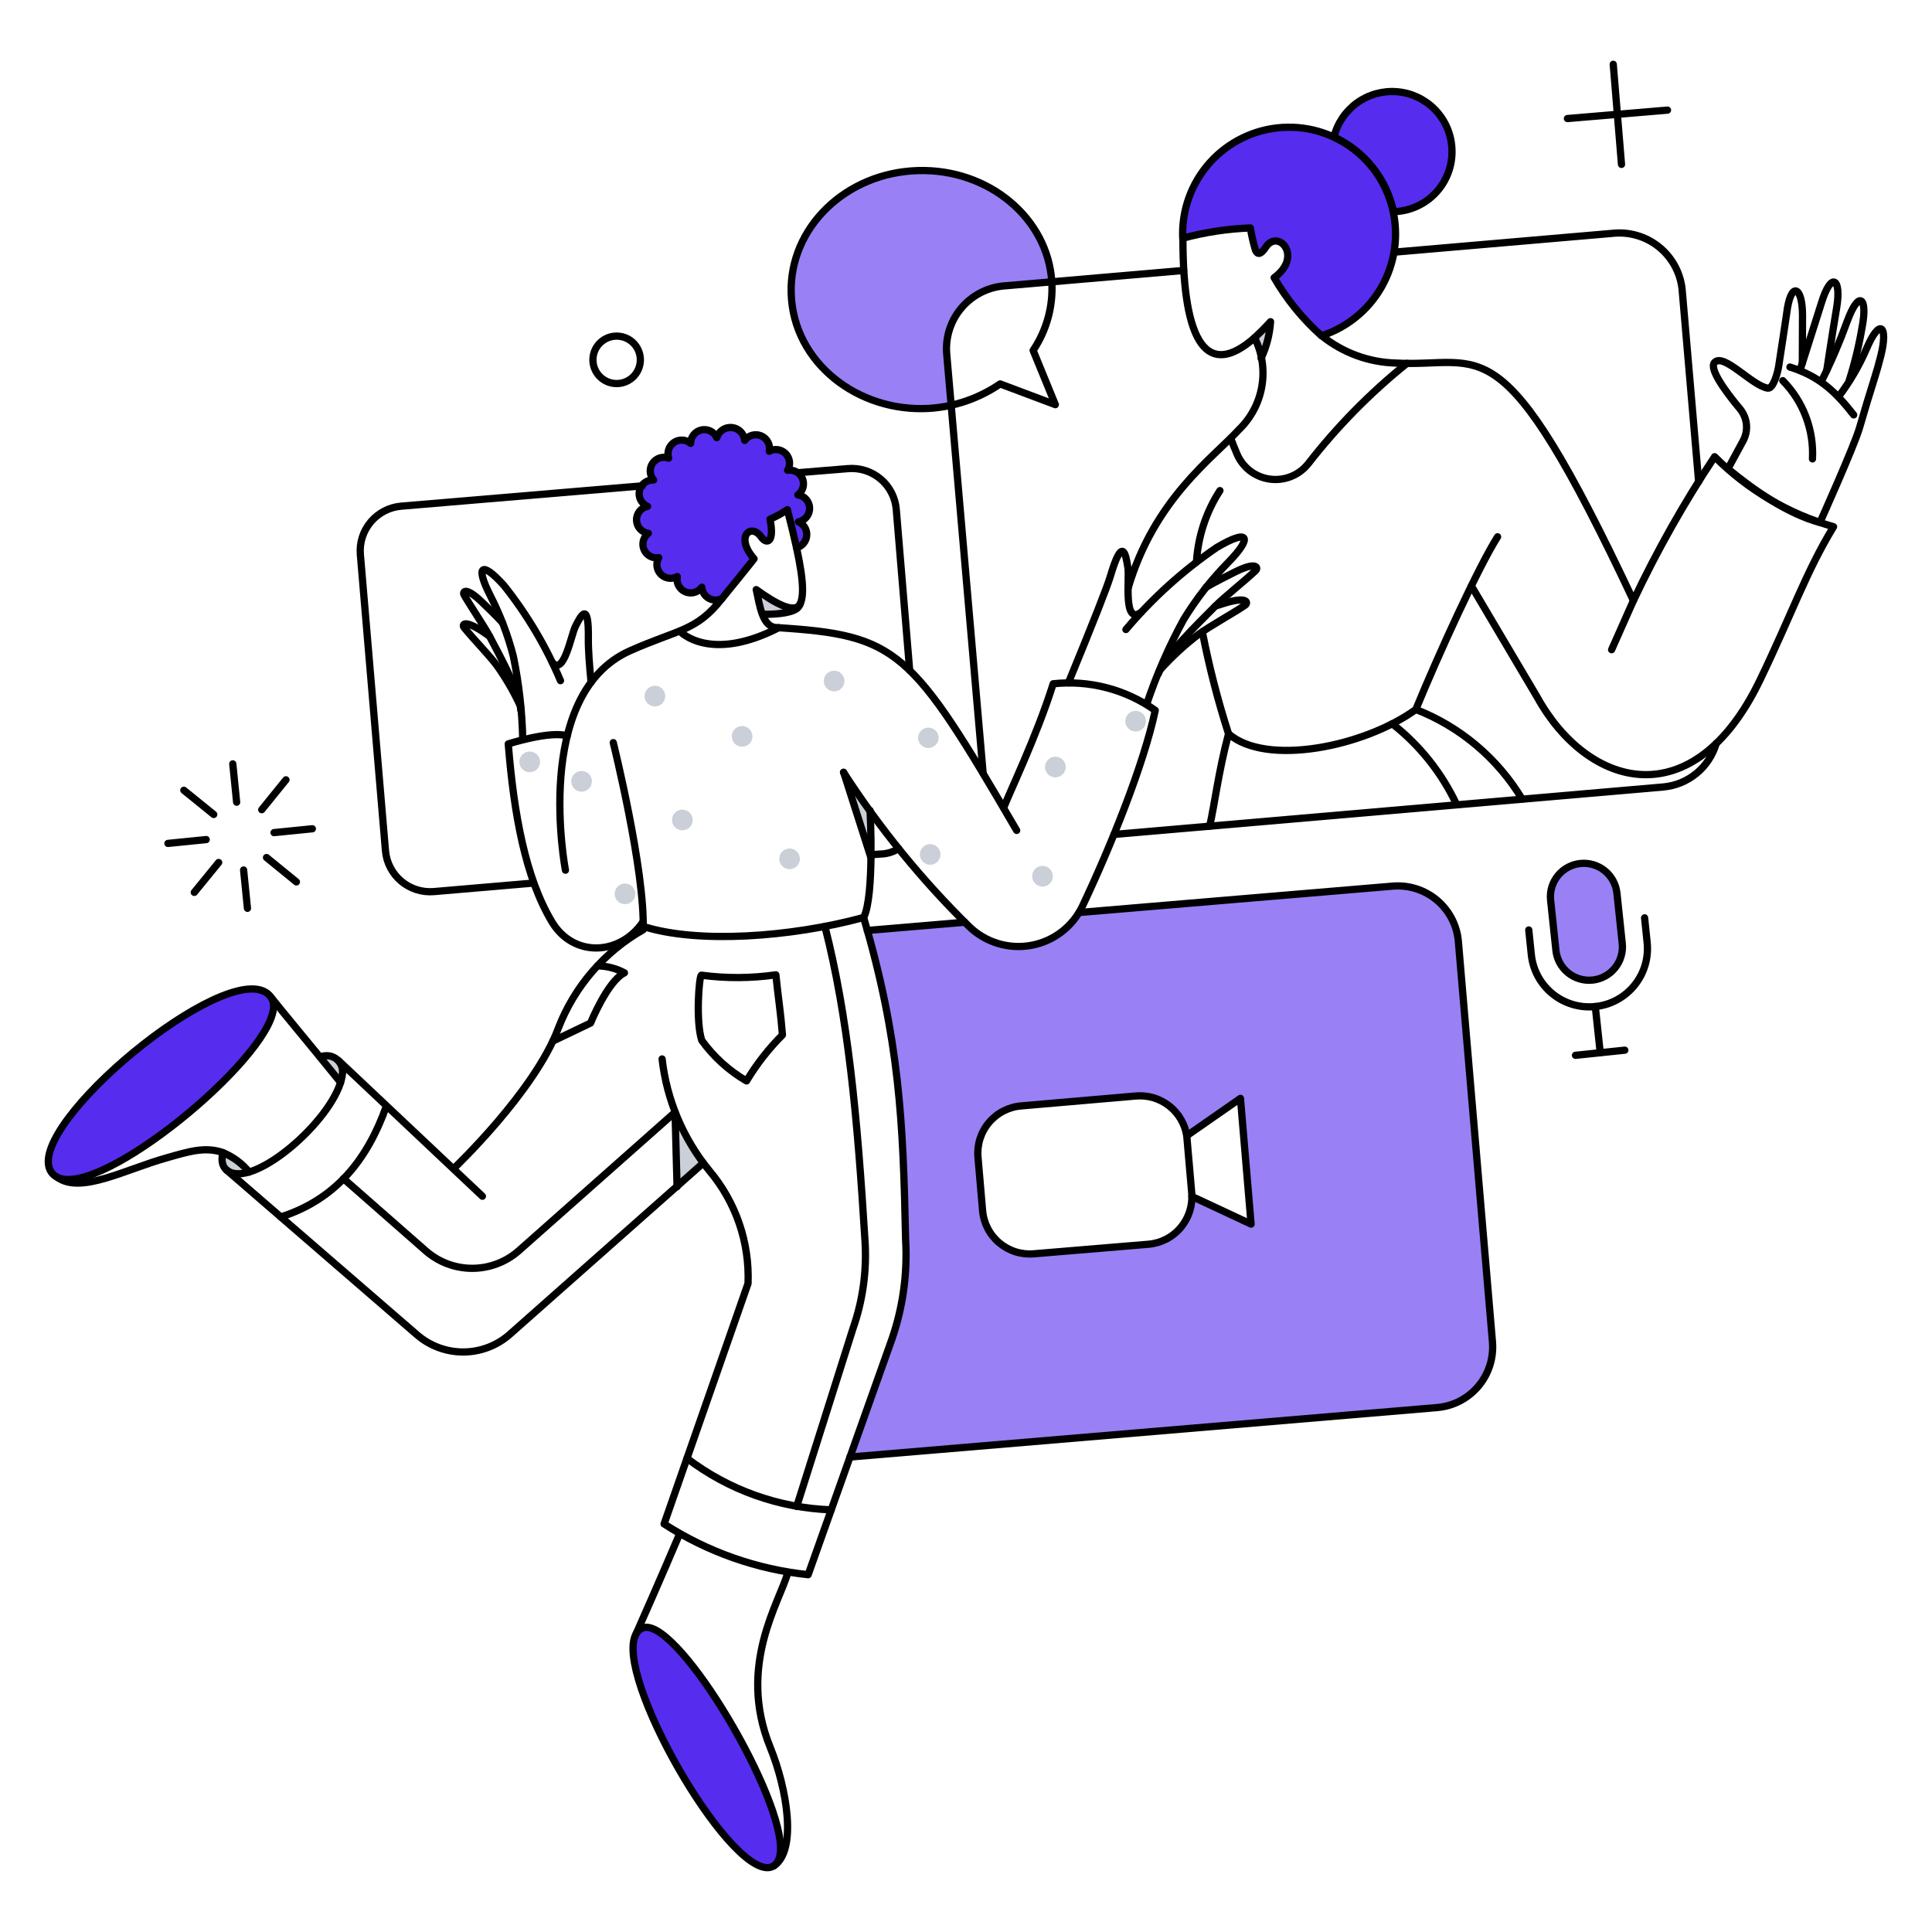<svg width="340" height="340" viewBox="0 0 340 340" fill="none" xmlns="http://www.w3.org/2000/svg">
<path d="M161.564 30.025C148.888 30.379 138.89 40.055 139.243 51.636C139.631 65.117 153.5 74.375 167.402 71.342L166.659 62.6C166.498 61.152 166.623 59.685 167.029 58.285C167.434 56.885 168.111 55.578 169.022 54.44C169.933 53.302 171.059 52.354 172.336 51.651C173.613 50.948 175.017 50.504 176.465 50.343L185.077 49.602C184.368 38.379 173.981 29.67 161.564 30.025Z" fill="#562CEF" fill-opacity="0.6"/>
<path fill-rule="evenodd" clip-rule="evenodd" d="M149.566 256.418L252.908 247.708C255.73 247.467 258.341 246.116 260.167 243.95C261.994 241.784 262.887 238.982 262.649 236.16L256.649 165.685C256.408 162.863 255.056 160.253 252.891 158.426C250.726 156.6 247.925 155.707 245.103 155.944L189.887 160.59C188.911 162.078 188.275 162.854 186.81 164.005C185.237 165.208 183.403 166.019 181.455 166.372C179.508 166.725 177.504 166.609 175.61 166.035C173.716 165.461 171.986 164.444 170.563 163.069C170.311 162.821 170.06 162.572 169.809 162.322L152.583 163.769C158.297 184.049 158.897 198.118 159.317 218.21C159.665 224.116 158.856 230.034 156.937 235.628L149.566 256.418ZM209.751 210.552L220.171 215.422L218.299 193.295L208.849 199.874C208.517 197.79 207.407 195.909 205.743 194.611C204.078 193.312 201.986 192.693 199.883 192.877L179.723 194.619C178.626 194.709 177.558 195.017 176.579 195.522C175.602 196.027 174.735 196.722 174.028 197.565C173.319 198.407 172.787 199.383 172.457 200.433C172.129 201.482 172.011 202.587 172.112 203.684L172.917 213.034C173.008 214.13 173.315 215.198 173.82 216.175C174.325 217.153 175.02 218.021 175.864 218.729C176.705 219.436 177.681 219.97 178.73 220.299C179.78 220.627 180.885 220.745 181.982 220.645L202.108 218.968C203.203 218.875 204.271 218.565 205.246 218.059C206.222 217.552 207.087 216.857 207.795 216.015C208.502 215.174 209.036 214.2 209.365 213.151C209.631 212.308 209.762 211.429 209.751 210.548V210.552Z" fill="#562CEF" fill-opacity="0.6"/>
<path d="M285.485 165.976C285.573 166.746 285.507 167.526 285.291 168.271C285.075 169.015 284.715 169.71 284.23 170.314C283.744 170.92 283.144 171.421 282.464 171.792C281.784 172.164 281.036 172.397 280.266 172.477C279.494 172.558 278.715 172.485 277.972 172.264C277.23 172.042 276.538 171.676 275.938 171.185C275.337 170.693 274.841 170.09 274.476 169.406C274.11 168.722 273.884 167.973 273.809 167.202L272.874 158.362C272.726 156.821 273.192 155.284 274.171 154.085C275.152 152.886 276.565 152.123 278.105 151.961C279.644 151.8 281.185 152.253 282.392 153.222C283.6 154.191 284.375 155.598 284.55 157.136L285.485 165.976Z" fill="#562CEF" fill-opacity="0.6"/>
<path d="M220.783 59.442C221.283 60.615 221.662 61.837 221.912 63.087C222.879 61.055 223.45 58.858 223.593 56.612C222.592 57.708 221.655 58.636 220.783 59.442Z" fill="#CACFD8"/>
<path d="M133.083 103.791C133.361 105.316 133.884 106.787 134.632 108.145C137.116 108.145 139.858 107.823 140.535 106.824C140.631 106.654 140.728 106.469 140.825 106.275C139.89 108.118 136.507 106.248 133.083 103.791Z" fill="#CACFD8"/>
<path d="M47.708 175.525C41.709 166.913 3.553 198.361 9.035 206.295L9.97 207.133C17.906 211.553 52.385 182.3 47.708 175.525Z" fill="#562CEF"/>
<path d="M112.989 286.543C105.149 290.272 129.396 334.011 136.789 327.797C141.213 321.378 119.182 283.577 112.989 286.543Z" fill="#562CEF"/>
<path d="M39.224 202.876C39.073 203.432 39.03 204.014 39.096 204.587C39.419 206.65 42.063 206.747 43.838 206.263C42.595 204.779 41.012 203.618 39.224 202.876Z" fill="#CACFD8"/>
<path d="M56.352 186.04C57.577 187.557 58.835 189.071 59.964 190.46C60.153 189.92 60.273 189.355 60.319 188.784C60.352 188.3 60.258 187.813 60.046 187.376C59.835 186.938 59.514 186.564 59.114 186.287C58.714 186.01 58.249 185.843 57.765 185.799C57.281 185.756 56.794 185.84 56.352 186.04Z" fill="#CACFD8"/>
<path d="M115.054 120.697C114.697 120.736 114.359 120.879 114.083 121.11C113.807 121.34 113.606 121.647 113.504 121.992C113.403 122.337 113.406 122.704 113.514 123.047C113.621 123.39 113.828 123.693 114.107 123.919C114.387 124.145 114.728 124.282 115.086 124.314C115.444 124.346 115.803 124.272 116.119 124.099C116.434 123.927 116.691 123.665 116.858 123.347C117.025 123.029 117.093 122.668 117.055 122.311C117.033 122.072 116.963 121.84 116.85 121.629C116.737 121.418 116.582 121.231 116.396 121.081C116.209 120.931 115.994 120.819 115.764 120.753C115.533 120.687 115.292 120.668 115.054 120.697Z" fill="#CACFD8"/>
<path d="M102.151 135.691C101.794 135.73 101.456 135.873 101.18 136.104C100.904 136.334 100.703 136.641 100.602 136.986C100.5 137.331 100.503 137.698 100.611 138.041C100.718 138.384 100.925 138.688 101.204 138.913C101.484 139.139 101.825 139.276 102.183 139.308C102.541 139.34 102.9 139.266 103.216 139.094C103.531 138.921 103.788 138.66 103.955 138.341C104.122 138.023 104.19 137.662 104.152 137.305C104.127 137.067 104.056 136.837 103.941 136.627C103.827 136.417 103.672 136.232 103.487 136.082C103.301 135.933 103.087 135.821 102.858 135.754C102.629 135.687 102.388 135.665 102.151 135.691Z" fill="#CACFD8"/>
<path d="M109.796 155.494C109.439 155.532 109.101 155.675 108.825 155.906C108.549 156.136 108.347 156.443 108.246 156.788C108.144 157.133 108.147 157.5 108.254 157.843C108.361 158.186 108.568 158.49 108.847 158.716C109.127 158.941 109.468 159.079 109.826 159.111C110.184 159.143 110.543 159.069 110.859 158.897C111.174 158.725 111.432 158.463 111.599 158.144C111.765 157.826 111.834 157.465 111.796 157.108C111.77 156.87 111.699 156.64 111.585 156.431C111.47 156.221 111.316 156.036 111.13 155.887C110.945 155.737 110.731 155.625 110.502 155.558C110.274 155.49 110.034 155.469 109.796 155.494Z" fill="#CACFD8"/>
<path d="M93.025 132.271C92.668 132.309 92.33 132.452 92.054 132.682C91.778 132.912 91.576 133.219 91.475 133.564C91.373 133.909 91.376 134.276 91.483 134.619C91.59 134.963 91.797 135.266 92.077 135.492C92.356 135.718 92.697 135.855 93.055 135.888C93.413 135.92 93.772 135.845 94.088 135.673C94.403 135.501 94.661 135.239 94.828 134.921C94.995 134.602 95.063 134.241 95.025 133.884C95 133.647 94.928 133.417 94.814 133.207C94.7 132.998 94.545 132.813 94.359 132.663C94.174 132.513 93.96 132.401 93.731 132.334C93.503 132.267 93.263 132.245 93.025 132.271Z" fill="#CACFD8"/>
<path d="M130.409 127.786C130.052 127.824 129.713 127.967 129.437 128.198C129.161 128.428 128.96 128.735 128.858 129.08C128.757 129.425 128.76 129.792 128.867 130.135C128.974 130.478 129.181 130.782 129.461 131.008C129.741 131.233 130.082 131.371 130.44 131.403C130.798 131.435 131.158 131.36 131.473 131.188C131.789 131.015 132.046 130.753 132.212 130.434C132.379 130.116 132.447 129.755 132.408 129.397C132.383 129.16 132.311 128.931 132.197 128.721C132.083 128.512 131.928 128.327 131.743 128.177C131.557 128.028 131.344 127.916 131.115 127.849C130.886 127.782 130.646 127.76 130.409 127.786Z" fill="#CACFD8"/>
<path d="M119.892 142.497C119.534 142.535 119.196 142.679 118.921 142.909C118.645 143.14 118.443 143.447 118.342 143.792C118.241 144.137 118.244 144.504 118.352 144.847C118.459 145.19 118.666 145.493 118.946 145.719C119.226 145.944 119.566 146.082 119.924 146.114C120.283 146.145 120.642 146.071 120.958 145.898C121.273 145.726 121.53 145.464 121.697 145.145C121.863 144.826 121.931 144.466 121.893 144.108C121.868 143.871 121.796 143.641 121.681 143.431C121.567 143.222 121.413 143.037 121.227 142.887C121.041 142.737 120.827 142.626 120.598 142.559C120.369 142.492 120.129 142.471 119.892 142.497Z" fill="#CACFD8"/>
<path d="M138.76 149.335C138.403 149.373 138.065 149.516 137.789 149.746C137.513 149.976 137.311 150.283 137.21 150.628C137.108 150.973 137.111 151.34 137.218 151.683C137.325 152.027 137.532 152.33 137.812 152.556C138.091 152.782 138.432 152.919 138.79 152.952C139.148 152.984 139.507 152.909 139.823 152.737C140.139 152.565 140.396 152.303 140.563 151.985C140.73 151.666 140.798 151.305 140.76 150.948C140.734 150.711 140.663 150.481 140.549 150.271C140.434 150.062 140.28 149.877 140.094 149.727C139.909 149.577 139.695 149.465 139.467 149.398C139.238 149.331 138.998 149.309 138.76 149.335Z" fill="#CACFD8"/>
<path d="M146.6 118.046C146.242 118.084 145.904 118.227 145.628 118.458C145.352 118.688 145.15 118.995 145.049 119.34C144.947 119.685 144.95 120.052 145.057 120.395C145.165 120.738 145.371 121.042 145.651 121.267C145.931 121.493 146.271 121.631 146.629 121.663C146.987 121.696 147.347 121.621 147.662 121.449C147.978 121.276 148.235 121.015 148.402 120.696C148.569 120.378 148.637 120.017 148.599 119.659C148.577 119.421 148.507 119.189 148.394 118.978C148.281 118.767 148.126 118.581 147.94 118.431C147.754 118.28 147.539 118.169 147.309 118.103C147.079 118.037 146.838 118.017 146.6 118.046Z" fill="#CACFD8"/>
<path d="M163.502 148.558C163.144 148.596 162.806 148.739 162.53 148.969C162.254 149.2 162.052 149.507 161.951 149.852C161.849 150.197 161.852 150.564 161.959 150.907C162.067 151.25 162.273 151.554 162.553 151.779C162.833 152.005 163.173 152.143 163.531 152.175C163.889 152.207 164.249 152.133 164.564 151.961C164.88 151.788 165.137 151.527 165.304 151.208C165.471 150.89 165.539 150.529 165.501 150.171C165.45 149.692 165.21 149.253 164.835 148.951C164.46 148.648 163.981 148.507 163.502 148.558Z" fill="#CACFD8"/>
<path d="M163.566 131.624C163.804 131.599 164.034 131.527 164.243 131.413C164.453 131.299 164.638 131.144 164.788 130.959C164.938 130.773 165.05 130.559 165.117 130.331C165.184 130.102 165.205 129.862 165.18 129.624C165.116 129.155 164.872 128.729 164.5 128.437C164.127 128.145 163.656 128.01 163.185 128.061C162.714 128.111 162.282 128.343 161.98 128.708C161.678 129.072 161.53 129.54 161.567 130.012C161.592 130.249 161.664 130.479 161.778 130.689C161.892 130.898 162.046 131.083 162.232 131.233C162.418 131.383 162.631 131.494 162.86 131.561C163.089 131.628 163.329 131.65 163.566 131.624Z" fill="#CACFD8"/>
<path d="M183.274 152.396C182.917 152.434 182.578 152.577 182.301 152.808C182.026 153.038 181.824 153.345 181.723 153.69C181.621 154.035 181.625 154.402 181.732 154.745C181.839 155.088 182.045 155.392 182.325 155.617C182.604 155.843 182.946 155.981 183.303 156.013C183.661 156.046 184.02 155.971 184.336 155.799C184.652 155.626 184.909 155.365 185.076 155.046C185.242 154.728 185.31 154.367 185.273 154.009C185.247 153.772 185.176 153.542 185.062 153.333C184.948 153.123 184.793 152.938 184.608 152.788C184.421 152.639 184.209 152.527 183.979 152.46C183.751 152.392 183.51 152.371 183.274 152.396Z" fill="#CACFD8"/>
<path d="M185.532 133.176C185.175 133.214 184.836 133.357 184.559 133.588C184.284 133.818 184.081 134.125 183.981 134.47C183.879 134.815 183.883 135.182 183.99 135.526C184.097 135.869 184.304 136.172 184.583 136.398C184.863 136.624 185.203 136.761 185.562 136.793C185.921 136.825 186.28 136.75 186.596 136.578C186.91 136.406 187.169 136.143 187.335 135.825C187.502 135.506 187.57 135.145 187.531 134.788C187.505 134.551 187.434 134.321 187.32 134.111C187.206 133.902 187.051 133.717 186.866 133.567C186.679 133.417 186.467 133.306 186.237 133.239C186.009 133.172 185.768 133.15 185.532 133.176Z" fill="#CACFD8"/>
<path d="M201.659 126.723C201.622 126.366 201.477 126.028 201.248 125.751C201.016 125.475 200.71 125.274 200.365 125.172C200.02 125.071 199.653 125.074 199.31 125.181C198.966 125.288 198.664 125.494 198.438 125.774C198.211 126.054 198.074 126.394 198.041 126.752C198.009 127.11 198.084 127.47 198.256 127.786C198.429 128.101 198.691 128.359 199.009 128.525C199.327 128.692 199.689 128.761 200.046 128.722C200.284 128.697 200.513 128.625 200.722 128.511C200.931 128.397 201.117 128.243 201.266 128.057C201.416 127.871 201.528 127.658 201.596 127.429C201.662 127.2 201.685 126.96 201.659 126.723Z" fill="#CACFD8"/>
<path d="M255.488 25.8C255.29 23.299 254.209 20.95 252.436 19.176C250.661 17.401 248.314 16.318 245.813 16.119C243.312 15.921 240.823 16.621 238.792 18.094C236.76 19.567 235.322 21.716 234.734 24.154C231.82 22.798 228.605 22.215 225.401 22.462C222.196 22.709 219.111 23.776 216.439 25.562C213.766 27.348 211.599 29.792 210.145 32.658C208.692 35.525 208.001 38.717 208.139 41.928C212.024 40.875 216.017 40.269 220.039 40.121C220.257 41.442 220.558 42.748 220.942 44.031C221.297 44.837 221.845 44.901 222.812 43.417C224.974 40.289 229.36 45.127 224.231 48.869C226.445 52.7 229.257 56.153 232.561 59.095C236.612 57.79 240.101 55.149 242.457 51.604C244.812 48.06 245.894 43.821 245.529 39.58C245.463 38.802 245.349 38.029 245.189 37.265C245.422 37.266 245.653 37.253 245.884 37.226C247.265 37.106 248.609 36.716 249.838 36.077C251.069 35.438 252.161 34.563 253.051 33.502C253.944 32.441 254.619 31.215 255.035 29.893C255.454 28.572 255.607 27.181 255.488 25.8Z" fill="#562CEF"/>
<path d="M118.796 195.748L119.152 208.838L123.759 204.678C121.75 201.912 120.083 198.915 118.796 195.748Z" fill="#CACFD8"/>
<path d="M148.406 135.98L152.985 142.496L153.244 150.85L148.406 135.98Z" fill="#CACFD8"/>
<path d="M140.504 91.823C141.065 91.721 141.571 91.422 141.932 90.98C142.293 90.538 142.484 89.982 142.473 89.412C142.461 88.841 142.247 88.294 141.868 87.867C141.49 87.44 140.972 87.162 140.407 87.082C140.844 86.763 141.161 86.306 141.306 85.785C141.452 85.263 141.417 84.708 141.209 84.209C141 83.71 140.63 83.295 140.157 83.032C139.684 82.769 139.136 82.673 138.602 82.759C138.875 82.305 138.991 81.773 138.932 81.245C138.873 80.718 138.641 80.225 138.273 79.843C137.905 79.461 137.421 79.211 136.897 79.132C136.372 79.053 135.836 79.149 135.372 79.405C135.483 78.864 135.405 78.301 135.151 77.81C134.898 77.32 134.484 76.931 133.978 76.708C133.473 76.486 132.906 76.443 132.373 76.588C131.84 76.733 131.372 77.055 131.049 77.503C130.996 76.921 130.743 76.376 130.332 75.962C129.921 75.547 129.379 75.289 128.798 75.231C128.217 75.174 127.634 75.321 127.15 75.647C126.666 75.973 126.311 76.458 126.146 77.018C125.918 76.516 125.524 76.107 125.031 75.859C124.538 75.612 123.976 75.54 123.436 75.657C122.897 75.774 122.414 76.072 122.068 76.501C121.722 76.931 121.533 77.466 121.534 78.018C121.131 77.672 120.626 77.468 120.096 77.437C119.566 77.406 119.041 77.55 118.601 77.847C118.161 78.144 117.831 78.577 117.661 79.08C117.492 79.583 117.492 80.128 117.663 80.631C117.161 80.444 116.611 80.43 116.101 80.591C115.59 80.752 115.148 81.079 114.845 81.519C114.541 81.96 114.393 82.49 114.424 83.024C114.456 83.558 114.664 84.067 115.018 84.469C114.448 84.438 113.886 84.609 113.431 84.952C112.976 85.295 112.656 85.787 112.529 86.343C112.401 86.899 112.475 87.482 112.735 87.989C112.996 88.496 113.427 88.894 113.953 89.114C113.394 89.222 112.892 89.525 112.535 89.969C112.179 90.414 111.992 90.97 112.007 91.539C112.023 92.108 112.24 92.654 112.62 93.078C113 93.502 113.518 93.777 114.083 93.855C113.655 94.18 113.348 94.638 113.211 95.157C113.074 95.676 113.114 96.226 113.326 96.719C113.537 97.213 113.908 97.621 114.378 97.88C114.849 98.138 115.392 98.232 115.922 98.146C115.655 98.602 115.545 99.134 115.61 99.659C115.675 100.185 115.911 100.674 116.281 101.052C116.651 101.429 117.136 101.675 117.66 101.75C118.183 101.825 118.717 101.726 119.179 101.468C119.072 102.008 119.154 102.568 119.41 103.055C119.666 103.542 120.081 103.927 120.586 104.145C121.091 104.364 121.655 104.403 122.186 104.256C122.716 104.109 123.18 103.785 123.501 103.338C123.529 103.74 123.656 104.13 123.872 104.471C124.087 104.813 124.384 105.095 124.736 105.293C125.087 105.492 125.483 105.599 125.886 105.607C126.29 105.615 126.689 105.523 127.048 105.339C127.339 104.983 131.298 100.113 132.694 98.338C129.275 94.469 132.113 91.953 133.952 94.501C134.919 95.888 136.332 95.501 135.499 91.371C136.568 90.906 137.592 90.346 138.559 89.695C139.239 92.306 139.749 94.533 140.171 96.403C140.661 96.275 141.098 95.997 141.421 95.608C141.745 95.218 141.939 94.737 141.976 94.233C142.012 93.728 141.89 93.224 141.626 92.792C141.362 92.36 140.97 92.021 140.504 91.823Z" fill="#562CEF"/>
<path d="M140.18 96.402C139.761 94.532 139.245 92.307 138.568 89.694C137.601 90.344 136.577 90.905 135.508 91.37C136.348 95.499 134.938 95.879 133.961 94.5C132.142 91.936 129.284 94.468 132.703 98.337C131.316 100.112 127.348 104.982 127.057 105.337C126.698 105.522 126.299 105.614 125.895 105.606C125.492 105.598 125.096 105.49 124.745 105.292C124.393 105.094 124.096 104.811 123.88 104.47C123.665 104.129 123.537 103.739 123.509 103.337C123.189 103.784 122.725 104.108 122.195 104.255C121.664 104.402 121.099 104.363 120.595 104.144C120.089 103.926 119.674 103.541 119.418 103.054C119.163 102.567 119.081 102.006 119.188 101.467C118.726 101.725 118.192 101.824 117.668 101.749C117.145 101.674 116.66 101.428 116.29 101.051C115.919 100.673 115.683 100.184 115.619 99.658C115.554 99.133 115.663 98.601 115.931 98.145C115.401 98.231 114.857 98.137 114.387 97.879C113.916 97.62 113.546 97.211 113.334 96.718C113.123 96.225 113.082 95.675 113.22 95.156C113.357 94.637 113.664 94.178 114.091 93.854C113.527 93.776 113.009 93.501 112.629 93.077C112.249 92.653 112.032 92.107 112.016 91.538C112.001 90.969 112.188 90.412 112.544 89.968C112.9 89.524 113.403 89.221 113.962 89.113C113.436 88.893 113.005 88.494 112.744 87.987C112.483 87.48 112.41 86.898 112.538 86.342C112.665 85.786 112.984 85.294 113.44 84.951C113.895 84.608 114.457 84.437 115.026 84.468C114.673 84.066 114.464 83.557 114.433 83.023C114.402 82.489 114.55 81.959 114.853 81.518C115.157 81.078 115.599 80.751 116.11 80.59C116.62 80.429 117.17 80.443 117.672 80.63C117.506 80.128 117.509 79.587 117.68 79.087C117.85 78.588 118.18 78.157 118.618 77.862C119.055 77.568 119.578 77.424 120.105 77.453C120.632 77.483 121.135 77.683 121.537 78.025C121.537 77.474 121.726 76.938 122.072 76.509C122.418 76.079 122.901 75.781 123.44 75.664C123.979 75.547 124.542 75.619 125.035 75.866C125.528 76.114 125.921 76.523 126.149 77.026C126.314 76.466 126.669 75.981 127.154 75.655C127.638 75.328 128.22 75.181 128.801 75.239C129.382 75.296 129.925 75.554 130.336 75.969C130.747 76.384 131 76.929 131.052 77.51C131.376 77.063 131.844 76.74 132.377 76.595C132.91 76.451 133.476 76.493 133.982 76.716C134.487 76.938 134.902 77.327 135.155 77.818C135.409 78.309 135.486 78.871 135.375 79.412C135.84 79.156 136.376 79.06 136.9 79.139C137.425 79.218 137.909 79.469 138.277 79.851C138.645 80.233 138.876 80.726 138.936 81.253C138.995 81.78 138.879 82.312 138.605 82.766C139.14 82.68 139.687 82.776 140.16 83.039C140.633 83.302 141.004 83.717 141.212 84.216C141.421 84.716 141.455 85.271 141.31 85.792C141.165 86.313 140.848 86.77 140.411 87.09C140.976 87.169 141.494 87.448 141.872 87.874C142.25 88.301 142.465 88.849 142.476 89.419C142.488 89.989 142.296 90.545 141.936 90.987C141.575 91.429 141.069 91.728 140.508 91.831C140.971 92.03 141.36 92.368 141.622 92.799C141.884 93.229 142.005 93.731 141.969 94.233C141.933 94.736 141.741 95.215 141.421 95.603C141.1 95.992 140.666 96.271 140.18 96.402Z" stroke="black" stroke-width="1.275" stroke-linecap="round" stroke-linejoin="round"/>
<path d="M140.57 83.179L149.214 82.47C150.246 82.38 151.286 82.494 152.273 82.808C153.261 83.121 154.176 83.626 154.968 84.295C155.759 84.963 156.411 85.782 156.885 86.703C157.359 87.624 157.645 88.63 157.729 89.662L160.084 117.949" stroke="black" stroke-width="1.275" stroke-linecap="round" stroke-linejoin="round"/>
<path d="M153.565 150.396L154.888 150.299C156.043 150.286 157.171 149.951 158.145 149.332" stroke="black" stroke-width="1.275" stroke-linecap="round" stroke-linejoin="round"/>
<path d="M93.703 155.421L76.351 156.906C74.269 157.08 72.203 156.42 70.606 155.072C69.01 153.724 68.014 151.797 67.837 149.715L63.417 97.591C63.242 95.508 63.902 93.441 65.251 91.844C66.599 90.247 68.527 89.251 70.61 89.076L113.038 85.501" stroke="black" stroke-width="1.275" stroke-linecap="round" stroke-linejoin="round"/>
<path d="M149.566 256.417L252.908 247.708C255.73 247.467 258.341 246.115 260.167 243.949C261.994 241.784 262.887 238.982 262.649 236.16L256.649 165.685C256.408 162.863 255.056 160.252 252.891 158.426C250.727 156.6 247.925 155.707 245.103 155.944L189.887 160.59" stroke="black" stroke-width="1.275" stroke-linecap="round" stroke-linejoin="round"/>
<path d="M152.632 163.749L169.791 162.297" stroke="black" stroke-width="1.275" stroke-linecap="round" stroke-linejoin="round"/>
<path d="M208.302 47.596L176.434 50.338C173.515 50.663 170.844 52.133 169.006 54.424C167.168 56.715 166.313 59.641 166.628 62.561L173.015 136.069" stroke="black" stroke-width="1.275" stroke-linecap="round" stroke-linejoin="round"/>
<path d="M196.045 146.848L292.71 138.495C294.855 138.301 296.894 137.465 298.556 136.095C300.219 134.725 301.429 132.886 302.031 130.817" stroke="black" stroke-width="1.275" stroke-linecap="round" stroke-linejoin="round"/>
<path d="M298.934 84.758L296.063 51.375C295.871 48.442 294.524 45.705 292.317 43.764C290.109 41.823 287.223 40.836 284.29 41.02L245.36 44.376" stroke="black" stroke-width="1.275" stroke-linecap="round" stroke-linejoin="round"/>
<path d="M263.552 94.466C260.23 99.69 253.231 114.948 249.167 124.849C256.97 127.899 263.545 133.444 267.867 140.621" stroke="black" stroke-width="1.275" stroke-linecap="round" stroke-linejoin="round"/>
<path d="M211.591 111.176C212.771 117.25 214.311 123.25 216.203 129.141C214.428 135.817 213.72 141.752 212.881 145.397" stroke="black" stroke-width="1.275" stroke-linecap="round" stroke-linejoin="round"/>
<path d="M214.687 86.339C212.251 90.095 210.83 94.417 210.56 98.885" stroke="black" stroke-width="1.275" stroke-linecap="round" stroke-linejoin="round"/>
<path d="M249.134 124.881C240.039 131.43 222.847 134.911 216.203 129.14" stroke="black" stroke-width="1.275" stroke-linecap="round" stroke-linejoin="round"/>
<path d="M245.005 127.366C249.857 131.16 253.745 136.044 256.356 141.622" stroke="black" stroke-width="1.275" stroke-linecap="round" stroke-linejoin="round"/>
<path d="M221.934 63.048C222.886 61.025 223.449 58.841 223.593 56.61C222.594 57.707 221.655 58.635 220.783 59.441" stroke="black" stroke-width="1.275" stroke-linecap="round" stroke-linejoin="round"/>
<path d="M258.939 103.114L270.487 122.626C279.421 138.819 298.027 143.912 309.708 119.724C315.221 108.306 317.836 100.63 322.674 92.695C314.762 90.439 307.558 86.198 301.747 80.374C296.377 88.457 291.601 96.919 287.457 105.693C264.073 55.99 261.202 64.753 245.623 63.891C240.87 63.76 236.292 62.072 232.593 59.085" stroke="black" stroke-width="1.275" stroke-linecap="round" stroke-linejoin="round"/>
<path d="M198.529 103.497C203.141 87.821 213.474 80.576 218.009 75.631C220.143 73.584 221.566 70.906 222.064 67.992C222.564 65.077 222.115 62.079 220.784 59.438C212.656 66.599 208.173 60.89 208.173 41.928" stroke="black" stroke-width="1.275" stroke-linecap="round" stroke-linejoin="round"/>
<path d="M247.589 63.954C241.124 69.15 235.29 75.083 230.203 81.634C229.406 82.626 228.366 83.395 227.183 83.865C225.999 84.335 224.714 84.489 223.453 84.314C222.193 84.139 220.998 83.64 219.988 82.865C218.978 82.091 218.186 81.067 217.69 79.895C217.275 78.926 216.915 78.025 216.593 77.153" stroke="black" stroke-width="1.275" stroke-linecap="round" stroke-linejoin="round"/>
<path d="M287.453 105.692L283.616 114.337" stroke="black" stroke-width="1.275" stroke-linecap="round" stroke-linejoin="round"/>
<path d="M127.054 105.338C122.545 111.118 119.354 110.739 110.863 114.53C93.574 122.239 99.508 153.138 99.508 153.138" stroke="black" stroke-width="1.275" stroke-linecap="round" stroke-linejoin="round"/>
<path d="M140.181 96.401C141.59 102.934 141.462 105.435 140.536 106.786C139.856 107.787 137.117 108.109 134.634 108.109" stroke="black" stroke-width="1.275" stroke-linecap="round" stroke-linejoin="round"/>
<path d="M140.83 106.246C139.928 108.116 136.504 106.246 133.084 103.763C133.73 106.731 134.18 110.287 136.599 110.439C158.043 111.783 160.307 114.213 178.917 146.139" stroke="black" stroke-width="1.275" stroke-linecap="round" stroke-linejoin="round"/>
<path d="M176.629 142.171C177.435 139.913 182.434 129.623 185.338 120.334C191.696 119.65 198.086 121.313 203.304 125.011C201.303 134.494 195.499 148.881 190.497 159.455C189.647 161.242 188.384 162.801 186.812 164.004C185.239 165.206 183.405 166.017 181.457 166.37C179.51 166.723 177.506 166.608 175.612 166.033C173.718 165.459 171.988 164.442 170.565 163.067C162.214 154.856 154.794 145.75 148.439 135.913" stroke="black" stroke-width="1.275" stroke-linecap="round" stroke-linejoin="round"/>
<path d="M148.47 135.915L153.244 150.849" stroke="black" stroke-width="1.275" stroke-linecap="round" stroke-linejoin="round"/>
<path d="M113.22 163.041C122.799 166.101 139.184 164.943 151.99 161.46C153.925 157.654 153.119 142.624 153.119 142.624" stroke="black" stroke-width="1.275" stroke-linecap="round" stroke-linejoin="round"/>
<path d="M113.118 162.297C108.991 168.232 100.878 168.451 97.152 162.265C92.456 154.445 90.444 143.3 89.444 130.914C89.444 130.914 96.754 128.574 99.814 129.491" stroke="black" stroke-width="1.275" stroke-linecap="round" stroke-linejoin="round"/>
<path d="M123.757 204.676L89.698 234.834C87.445 236.816 84.55 237.915 81.549 237.927C78.549 237.937 75.646 236.861 73.378 234.897L39.869 205.907" stroke="black" stroke-width="1.275" stroke-linecap="round" stroke-linejoin="round"/>
<path d="M84.896 210.517L59.544 186.616" stroke="black" stroke-width="1.275" stroke-linecap="round" stroke-linejoin="round"/>
<path d="M107.924 130.69C107.924 130.69 113.534 153.3 113.182 163.621C106.358 167.5 101.084 173.621 98.256 180.942C94.137 192.072 79.871 205.616 79.871 205.616" stroke="black" stroke-width="1.275" stroke-linecap="round" stroke-linejoin="round"/>
<path d="M151.987 161.458C158.308 182.972 158.937 197.328 159.372 218.16C159.72 224.066 158.911 229.982 156.992 235.578L142.221 277.121C133.187 276.172 124.502 273.112 116.869 268.187L131.642 225.869C131.926 218.641 129.501 211.567 124.842 206.034C120.229 200.415 117.339 193.581 116.52 186.358" stroke="black" stroke-width="1.275" stroke-linecap="round" stroke-linejoin="round"/>
<path d="M119.635 111.078C119.635 111.078 124.794 116.754 137.051 110.464" stroke="black" stroke-width="1.275" stroke-linecap="round" stroke-linejoin="round"/>
<path d="M91.994 130.174C91.893 125.252 91.342 120.351 90.348 115.53C89.397 111.819 88.033 108.227 86.283 104.82C83.716 99.815 84.549 98.46 88.672 103.015C92.743 108.125 96.096 113.768 98.637 119.787" stroke="black" stroke-width="1.275" stroke-linecap="round" stroke-linejoin="round"/>
<path d="M97.205 116.599C99.254 118.921 100.48 111.839 101.25 110.272C102.314 108.111 103.63 105.758 103.54 112.402C103.514 114.24 103.733 117.175 104.024 120.077" stroke="black" stroke-width="1.275" stroke-linecap="round" stroke-linejoin="round"/>
<path d="M88.411 109.562C87.476 108.53 85.351 106.468 84.734 105.885C81.915 103.189 81.354 104.139 81.674 104.695C82.898 106.84 85.193 110.145 86.264 112.175C87.978 115.463 91.456 121.722 91.65 124.947" stroke="black" stroke-width="1.275" stroke-linecap="round" stroke-linejoin="round"/>
<path d="M86.156 111.98C85.607 111.594 85.153 111.276 84.898 111.109C81.63 108.979 81.285 109.948 81.668 110.429C83.216 112.364 86.028 115.23 87.41 117.073C89.033 119.343 90.437 121.762 91.603 124.298" stroke="black" stroke-width="1.275" stroke-linecap="round" stroke-linejoin="round"/>
<path d="M201.788 123.946C203.518 118.788 205.698 113.791 208.304 109.014C210.509 105.408 213.116 102.065 216.076 99.046C220.421 94.626 219.986 92.886 214.142 96.337C208.18 100.408 202.797 105.269 198.143 110.787" stroke="black" stroke-width="1.275" stroke-linecap="round" stroke-linejoin="round"/>
<path d="M200.853 107.726C197.599 110.152 198.799 101.866 198.495 99.916C198.085 97.302 197.495 94.369 195.397 101.433C194.818 103.366 192.461 109.357 188.019 120.17" stroke="black" stroke-width="1.275" stroke-linecap="round" stroke-linejoin="round"/>
<path d="M212.268 103.337C213.591 102.531 216.495 101.079 217.333 100.661C221.204 98.725 221.457 99.947 220.978 100.402C218.994 102.288 215.497 105.018 213.72 106.82C210.854 109.729 205.14 115.206 203.85 118.562" stroke="black" stroke-width="1.275" stroke-linecap="round" stroke-linejoin="round"/>
<path d="M213.883 106.661C214.592 106.435 215.173 106.243 215.496 106.151C219.631 104.884 219.687 106.115 219.109 106.506C216.841 108.036 212.951 110.156 210.882 111.666C208.434 113.537 206.168 115.631 204.11 117.923" stroke="black" stroke-width="1.275" stroke-linecap="round" stroke-linejoin="round"/>
<path d="M47.708 175.523C41.967 167.277 6.775 195.726 8.564 205.144C8.841 206.603 10.102 207.908 13.045 207.509C24.355 205.977 51.95 181.626 47.708 175.523Z" stroke="black" stroke-width="1.275" stroke-linecap="round" stroke-linejoin="round"/>
<path d="M47.708 175.521C49.481 177.779 55.577 185.069 59.932 190.481" stroke="black" stroke-width="1.275" stroke-linecap="round" stroke-linejoin="round"/>
<path d="M138.664 276.672C137.304 281.799 129.671 293.053 135.534 307.474C138.538 314.859 140.275 325.628 136.214 328.338" stroke="black" stroke-width="1.275" stroke-linecap="round" stroke-linejoin="round"/>
<path d="M111.958 287.51C112.924 285.334 116.434 277.395 119.571 270" stroke="black" stroke-width="1.275" stroke-linecap="round" stroke-linejoin="round"/>
<path d="M112.989 286.541C105.778 289.97 125.029 325.225 133.858 328.441C136.298 329.33 137.464 327.591 137.367 325.002C136.966 314.231 118.563 283.896 112.989 286.541Z" stroke="black" stroke-width="1.275" stroke-linecap="round" stroke-linejoin="round"/>
<path d="M56.32 186.036C56.762 185.836 57.249 185.752 57.733 185.795C58.217 185.837 58.681 186.006 59.081 186.283C59.481 186.558 59.802 186.934 60.013 187.371C60.224 187.809 60.318 188.294 60.286 188.778C59.752 195.578 47.12 207.227 41.44 206.54C39.74 206.333 38.662 205.131 39.23 202.843" stroke="black" stroke-width="1.275" stroke-linecap="round" stroke-linejoin="round"/>
<path d="M140.208 265.115L150.107 233.806C151.825 228.914 152.549 223.727 152.236 218.55C150.864 196.136 149.204 178.813 145.172 163.042" stroke="black" stroke-width="1.275" stroke-linecap="round" stroke-linejoin="round"/>
<path d="M120.893 256.64C128.214 262.211 137.082 265.378 146.277 265.705" stroke="black" stroke-width="1.275" stroke-linecap="round" stroke-linejoin="round"/>
<path d="M49.416 214.164C59.189 211.034 64.673 203.963 67.963 194.746" stroke="black" stroke-width="1.275" stroke-linecap="round" stroke-linejoin="round"/>
<path d="M118.794 195.744L91.346 220.064C89.088 222.075 86.173 223.192 83.149 223.204C80.126 223.216 77.202 222.123 74.929 220.128L60.446 207.419" stroke="black" stroke-width="1.275" stroke-linecap="round" stroke-linejoin="round"/>
<path d="M123.44 171.618C123.022 171.682 122.408 179.812 123.504 183.101C125.602 186 128.283 188.429 131.375 190.229C133.144 187.283 135.267 184.563 137.698 182.134C137.375 178.037 136.987 175.876 136.537 171.553C132.194 172.174 127.788 172.196 123.44 171.618Z" stroke="black" stroke-width="1.275" stroke-linecap="round" stroke-linejoin="round"/>
<path d="M105.153 169.976C106.808 170 108.434 170.42 109.894 171.202C106.926 172.652 103.927 180.042 103.927 180.042L97.314 183.204" stroke="black" stroke-width="1.275" stroke-linecap="round" stroke-linejoin="round"/>
<path d="M314.998 64.595C320.098 66.207 322.934 68.82 326.218 73.014" stroke="black" stroke-width="1.275" stroke-linecap="round" stroke-linejoin="round"/>
<path d="M313.74 66.986C315.52 68.793 316.904 70.95 317.803 73.321C318.703 75.692 319.097 78.224 318.964 80.756" stroke="black" stroke-width="1.275" stroke-linecap="round" stroke-linejoin="round"/>
<path d="M323.544 69.823C325.523 67.216 327.179 64.378 328.474 61.372C330.854 55.793 332.313 57.342 330.99 62.63C330.635 64.05 330.281 65.275 329.958 66.307C329.027 69.276 328.109 72.273 327.248 75.275C326.335 78.464 320.278 91.95 320.278 91.95C314.602 90.434 308.7 86.306 304.088 82.5C304.184 82.306 306.638 77.793 306.731 77.629C307.231 76.727 307.443 75.694 307.34 74.668C307.236 73.642 306.821 72.673 306.151 71.888C303.819 69.09 300.696 64.918 301.731 63.791C303.338 62.045 308.407 67.95 311.117 68.308C312.084 68.436 312.86 65.502 313.019 64.437C313.312 62.503 314.33 55.92 314.407 55.278C315.109 49.297 317.246 50.31 317.213 55.599C317.181 60.631 317.181 63.888 317.181 63.888" stroke="black" stroke-width="1.275" stroke-linecap="round" stroke-linejoin="round"/>
<path d="M316.772 65.179C316.772 65.179 320.29 54.149 320.512 53.406C322.262 47.635 324.096 48.956 323.222 54.147C322.386 59.116 321.48 65.179 321.48 65.179" stroke="black" stroke-width="1.275" stroke-linecap="round" stroke-linejoin="round"/>
<path d="M320.616 66.954C322.299 63.581 323.785 60.113 325.067 56.567C327.158 50.889 328.695 52.339 327.712 57.504C327.173 60.715 326.408 63.883 325.422 66.987" stroke="black" stroke-width="1.275" stroke-linecap="round" stroke-linejoin="round"/>
<path d="M285.484 165.976C285.573 166.746 285.507 167.526 285.291 168.271C285.075 169.015 284.714 169.71 284.23 170.314C283.744 170.92 283.144 171.421 282.464 171.792C281.784 172.164 281.036 172.397 280.265 172.477C279.494 172.558 278.715 172.485 277.972 172.264C277.229 172.042 276.537 171.676 275.937 171.185C275.337 170.693 274.841 170.09 274.475 169.406C274.11 168.722 273.884 167.973 273.809 167.202L272.874 158.362C272.726 156.821 273.192 155.284 274.171 154.085C275.152 152.886 276.565 152.123 278.105 151.961C279.643 151.8 281.185 152.253 282.392 153.222C283.599 154.191 284.374 155.598 284.549 157.136L285.484 165.976Z" stroke="black" stroke-width="1.275" stroke-linecap="round" stroke-linejoin="round"/>
<path d="M269.036 163.653L269.487 168.007C269.626 169.345 270.029 170.644 270.67 171.827C271.311 173.01 272.18 174.056 273.225 174.902C274.269 175.751 275.472 176.383 276.761 176.767C278.051 177.15 279.404 177.275 280.742 177.136C282.082 176.995 283.379 176.594 284.562 175.953C285.746 175.31 286.791 174.443 287.639 173.398C288.486 172.352 289.12 171.15 289.502 169.86C289.885 168.57 290.011 167.217 289.871 165.879L289.421 161.525" stroke="black" stroke-width="1.275" stroke-linecap="round" stroke-linejoin="round"/>
<path d="M280.743 177.134L281.614 185.261" stroke="black" stroke-width="1.275" stroke-linecap="round" stroke-linejoin="round"/>
<path d="M277.261 185.717L285.938 184.813" stroke="black" stroke-width="1.275" stroke-linecap="round" stroke-linejoin="round"/>
<path d="M209.75 210.552L220.17 215.422L218.298 193.295L208.848 199.874" stroke="black" stroke-width="1.275" stroke-linecap="round" stroke-linejoin="round"/>
<path d="M199.883 192.876C201.986 192.693 204.079 193.312 205.743 194.61C207.408 195.909 208.518 197.789 208.849 199.874L209.72 209.904C209.817 210.998 209.696 212.102 209.366 213.151C209.036 214.2 208.502 215.174 207.795 216.015C207.088 216.857 206.223 217.552 205.247 218.059C204.271 218.565 203.204 218.875 202.109 218.968L181.982 220.644C180.886 220.745 179.781 220.627 178.73 220.299C177.681 219.969 176.706 219.436 175.864 218.728C175.021 218.021 174.326 217.152 173.821 216.175C173.316 215.197 173.008 214.13 172.918 213.033L172.112 203.683C172.012 202.587 172.129 201.482 172.457 200.433C172.787 199.382 173.319 198.407 174.028 197.565C174.735 196.722 175.602 196.027 176.58 195.522C177.559 195.017 178.627 194.709 179.723 194.619L199.883 192.876Z" stroke="black" stroke-width="1.275" stroke-linecap="round" stroke-linejoin="round"/>
<path d="M255.489 25.799C255.288 23.305 254.207 20.963 252.437 19.193C250.668 17.423 248.327 16.34 245.831 16.139C243.337 15.937 240.852 16.63 238.822 18.093C236.791 19.555 235.347 21.693 234.749 24.123C237.397 25.345 239.723 27.168 241.544 29.447C243.364 31.725 244.628 34.398 245.233 37.25C246.673 37.217 248.09 36.889 249.399 36.286C250.708 35.683 251.878 34.818 252.84 33.745C253.801 32.672 254.532 31.413 254.987 30.047C255.443 28.68 255.613 27.234 255.489 25.799Z" stroke="black" stroke-width="1.275" stroke-linecap="round" stroke-linejoin="round"/>
<path d="M245.522 39.569C245.116 34.683 242.811 30.151 239.1 26.945C235.39 23.74 230.571 22.117 225.677 22.426C220.784 22.734 216.206 24.948 212.927 28.594C209.649 32.239 207.929 37.025 208.139 41.924C212.024 40.871 216.017 40.264 220.039 40.117C220.257 41.438 220.558 42.744 220.942 44.026C221.297 44.832 221.845 44.897 222.812 43.413C224.974 40.285 229.36 45.123 224.232 48.865C226.445 52.696 229.257 56.148 232.562 59.09C236.613 57.784 240.101 55.142 242.456 51.596C244.808 48.05 245.891 43.809 245.522 39.569Z" stroke="black" stroke-width="1.275" stroke-linecap="round" stroke-linejoin="round"/>
<path d="M29.55 148.428L36.291 147.75" stroke="black" stroke-width="1.275" stroke-linecap="round" stroke-linejoin="round"/>
<path d="M48.224 146.526L54.967 145.849" stroke="black" stroke-width="1.275" stroke-linecap="round" stroke-linejoin="round"/>
<path d="M40.965 134.431L41.643 141.173" stroke="black" stroke-width="1.275" stroke-linecap="round" stroke-linejoin="round"/>
<path d="M42.87 153.107L43.547 159.847" stroke="black" stroke-width="1.275" stroke-linecap="round" stroke-linejoin="round"/>
<path d="M32.356 139.075L37.612 143.332" stroke="black" stroke-width="1.275" stroke-linecap="round" stroke-linejoin="round"/>
<path d="M46.903 150.911L52.161 155.2" stroke="black" stroke-width="1.275" stroke-linecap="round" stroke-linejoin="round"/>
<path d="M50.322 137.236L46.064 142.494" stroke="black" stroke-width="1.275" stroke-linecap="round" stroke-linejoin="round"/>
<path d="M38.482 151.783L34.193 157.041" stroke="black" stroke-width="1.275" stroke-linecap="round" stroke-linejoin="round"/>
<path d="M185.723 71.213L181.813 61.666C184.203 58.112 185.359 53.871 185.102 49.596C184.393 38.376 173.974 29.663 161.557 30.019C148.881 30.372 138.883 40.049 139.236 51.629C139.588 63.854 151.024 72.606 163.518 71.869C167.993 71.587 172.308 70.099 176.006 67.562L185.723 71.213Z" stroke="black" stroke-width="1.275" stroke-linecap="round" stroke-linejoin="round"/>
<path d="M111.409 66.34C110.813 66.911 110.06 67.293 109.247 67.437C108.434 67.58 107.596 67.48 106.84 67.147C106.084 66.815 105.444 66.266 105 65.569C104.556 64.873 104.328 64.061 104.346 63.235C104.364 62.409 104.626 61.607 105.1 60.931C105.573 60.254 106.237 59.733 107.007 59.434C107.776 59.135 108.618 59.07 109.424 59.249C110.23 59.427 110.965 59.841 111.536 60.438C112.3 61.239 112.715 62.309 112.691 63.415C112.667 64.521 112.206 65.573 111.409 66.34Z" stroke="black" stroke-width="1.275" stroke-linecap="round" stroke-linejoin="round"/>
<path d="M283.904 11.316L285.356 28.928" stroke="black" stroke-width="1.275" stroke-linecap="round" stroke-linejoin="round"/>
<path d="M293.452 19.379L275.842 20.863" stroke="black" stroke-width="1.275" stroke-linecap="round" stroke-linejoin="round"/>
<path d="M43.837 206.26C42.61 204.755 41.026 203.58 39.229 202.843C36.101 201.712 33.032 202.712 29.387 203.745C22.044 205.785 14.171 210.215 10.04 207.157" stroke="black" stroke-width="1.275" stroke-linecap="round" stroke-linejoin="round"/>
<path d="M119.152 208.839L118.797 195.744" stroke="black" stroke-width="1.275" stroke-linecap="round" stroke-linejoin="round"/>
</svg>
